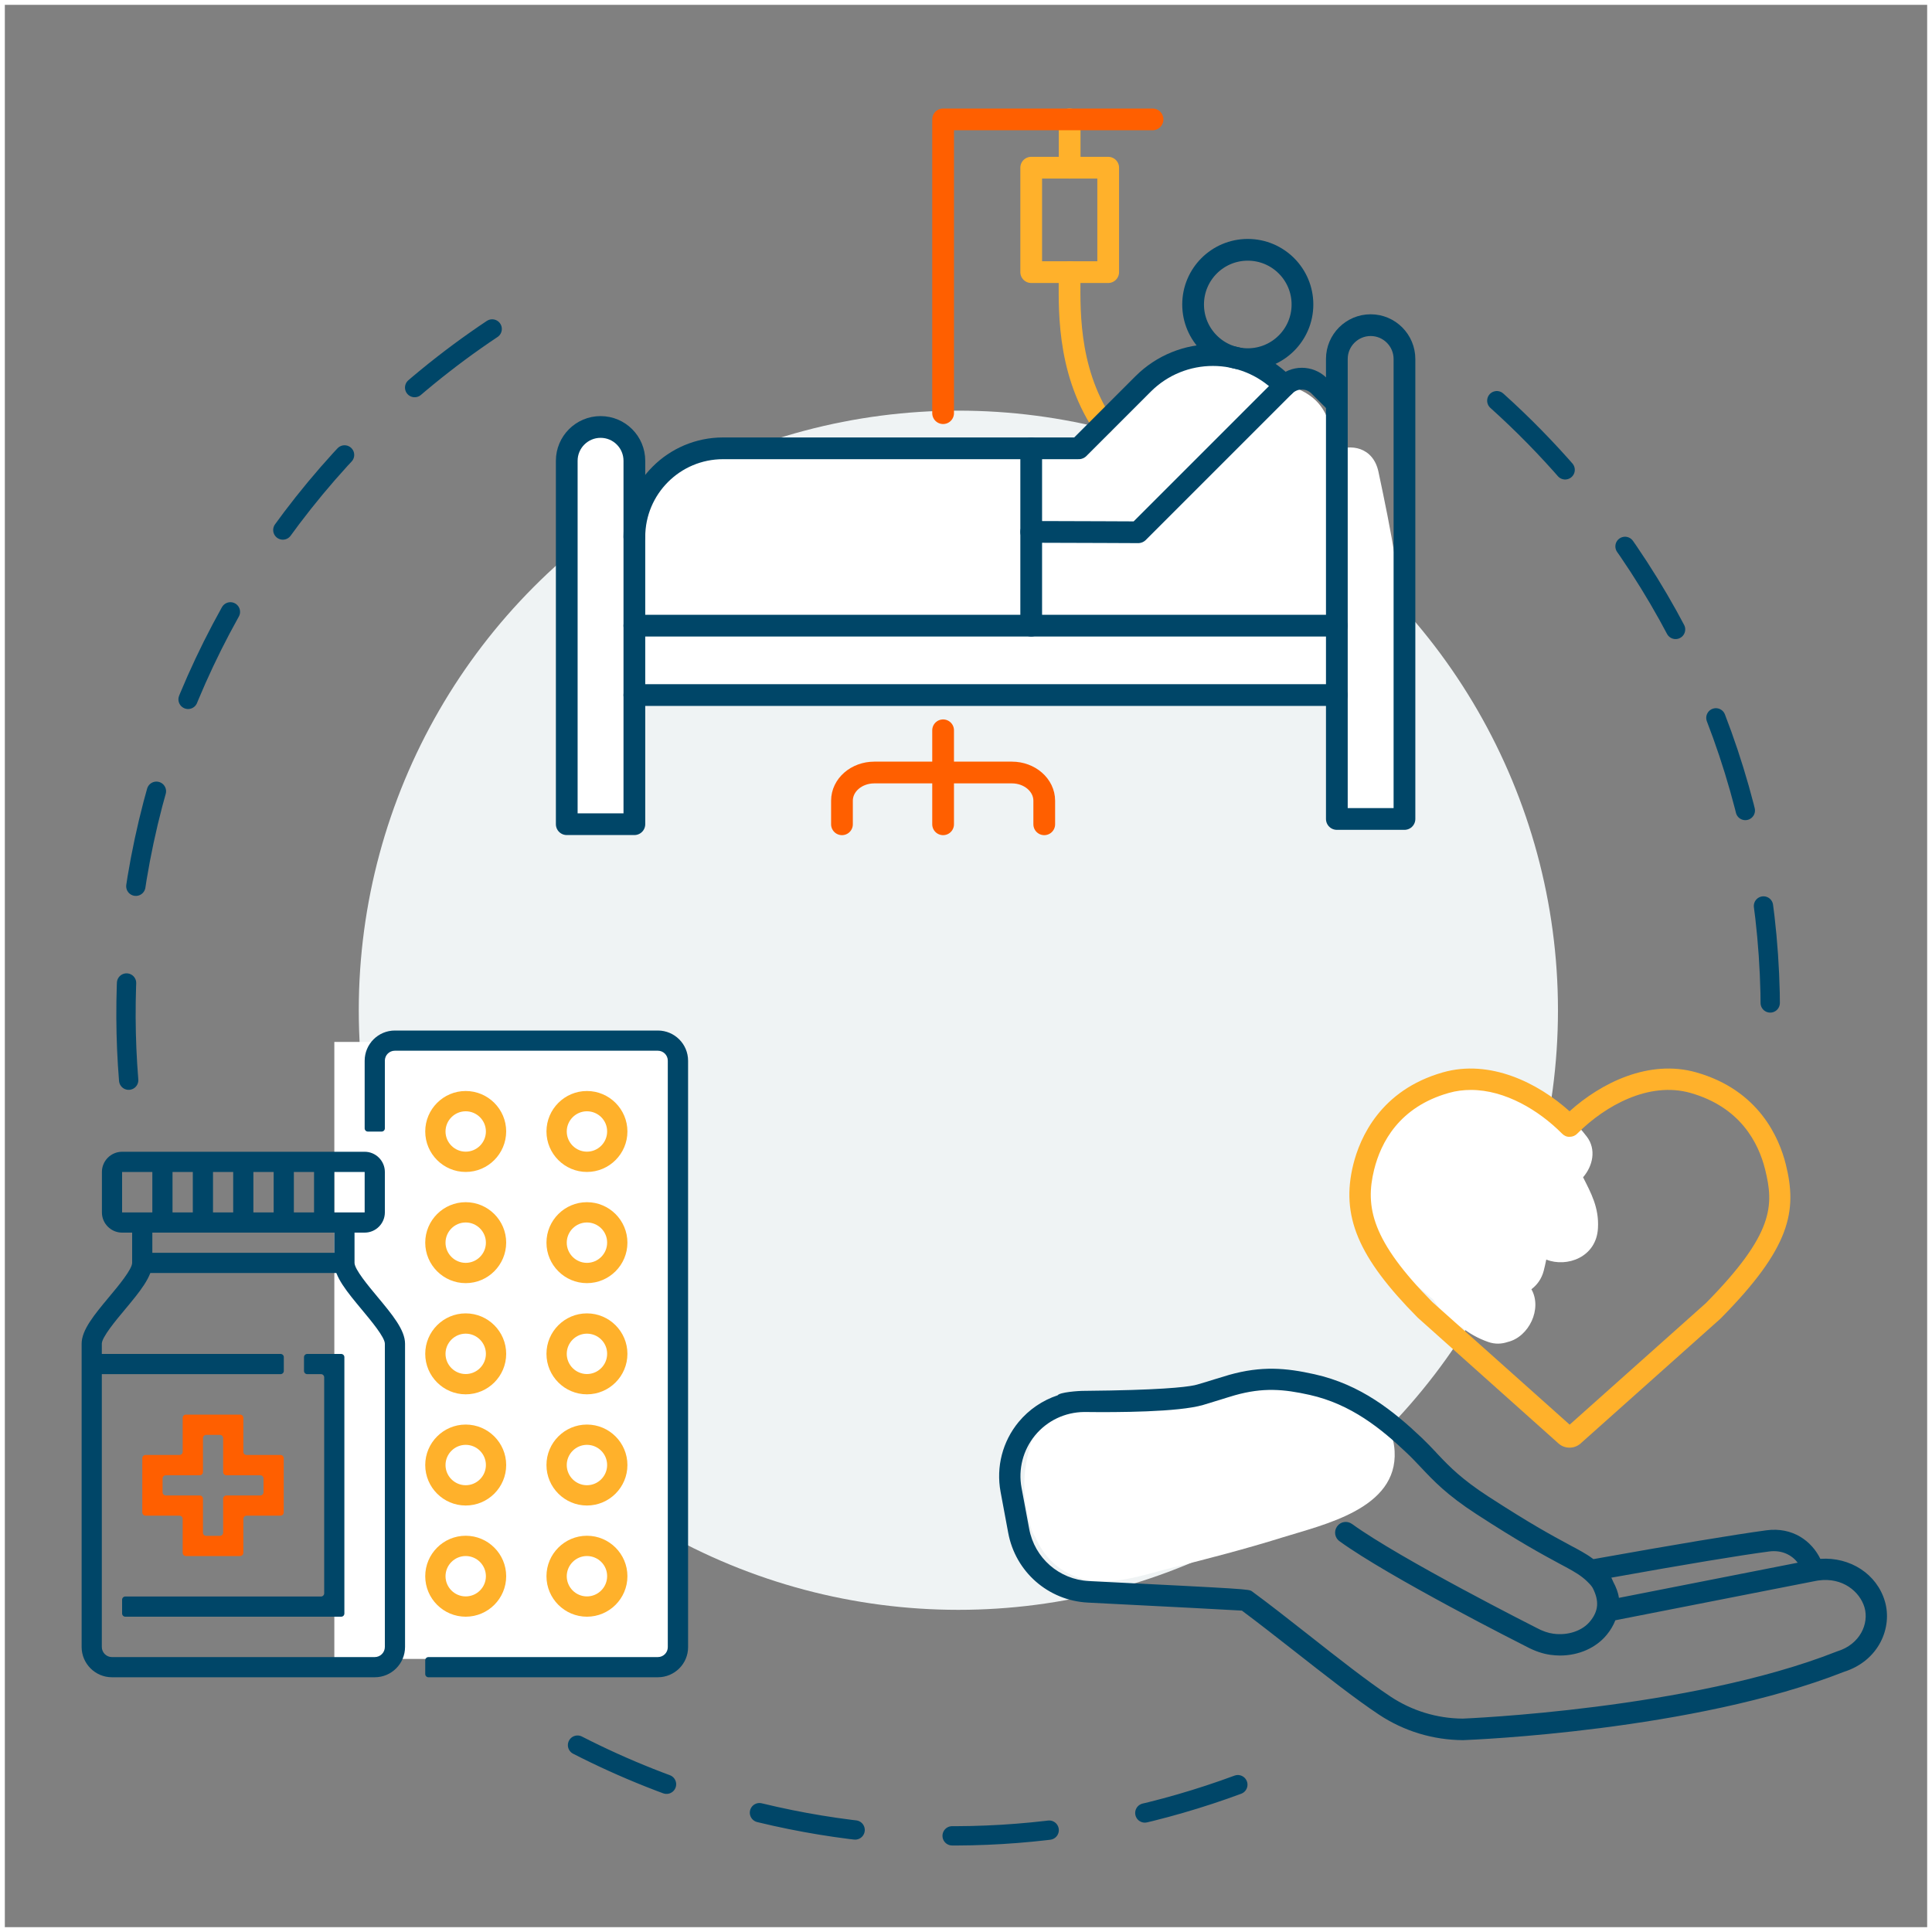 <?xml version="1.0" encoding="UTF-8"?> <svg xmlns="http://www.w3.org/2000/svg" xmlns:xlink="http://www.w3.org/1999/xlink" version="1.1" x="0px" y="0px" viewBox="0 0 200 200" style="enable-background:new 0 0 200 200;" xml:space="preserve"><rect x="0" y="0" width="200" height="200" fill="#808080" stroke="none"/> <style type="text/css"> .st0{fill:none;stroke:#DA6728;stroke-width:2.25;stroke-linecap:round;stroke-linejoin:round;} .st1{fill:none;stroke:#EE9C33;stroke-width:2.25;stroke-linecap:round;stroke-linejoin:round;} .st2{fill:none;stroke:#D96627;stroke-width:2.25;stroke-linecap:round;stroke-linejoin:round;} .st3{fill:none;stroke:#ED9B32;stroke-width:2.25;stroke-linecap:round;stroke-linejoin:round;} .st4{fill:none;stroke:#1F5B9C;stroke-width:2.5;stroke-linecap:round;stroke-linejoin:round;stroke-miterlimit:10;} .st5{fill:none;stroke:#FFFFFF;stroke-miterlimit:10;} .st6{fill-rule:evenodd;clip-rule:evenodd;fill:none;stroke:#D96627;stroke-width:2.5;stroke-linecap:round;stroke-linejoin:round;stroke-miterlimit:10;} .st7{fill:#FFFFFF;stroke:#1F5B9C;stroke-width:2.5;stroke-linecap:round;stroke-linejoin:round;stroke-miterlimit:10;} .st8{fill:none;stroke:#1F5B9C;stroke-width:2;stroke-linecap:round;stroke-linejoin:round;stroke-miterlimit:10;stroke-dasharray:10.068;} .st9{fill:#FFFFFF;} .st10{fill:#EFF3F4;} .st11{fill:none;stroke:#ED9B32;stroke-width:2.25;stroke-linecap:round;stroke-linejoin:round;stroke-miterlimit:10;} .st12{fill:none;stroke:#ED9B32;stroke-width:27.59;} .st13{fill:none;stroke:#1F5B9C;stroke-width:27.59;} .st14{fill:none;stroke:#D96627;stroke-width:27.59;} .st15{fill:none;stroke:#D96627;stroke-width:27.59;stroke-linecap:round;stroke-linejoin:round;} .st16{fill:none;stroke:#1F5B9C;stroke-width:2;stroke-linecap:round;stroke-linejoin:round;stroke-miterlimit:10;} .st17{fill:#FFFFFF;stroke:#1F5B9C;stroke-width:2;stroke-linecap:round;stroke-linejoin:round;stroke-miterlimit:10;} .st18{fill:none;stroke:#1F5B9C;stroke-width:2.203;stroke-miterlimit:10;} .st19{fill:none;stroke:#1F5B9C;stroke-width:2.993;stroke-miterlimit:10;} .st20{fill:none;stroke:#1F5B9C;stroke-width:4.854;stroke-miterlimit:10;} .st21{fill:none;stroke:#1F5B9C;stroke-width:1.087;stroke-linecap:round;stroke-linejoin:round;stroke-miterlimit:10;} .st22{clip-path:url(#SVGID_00000154385711570887171190000016279605690403451816_);fill:none;stroke:#1F5B9C;stroke-width:1.086;stroke-linecap:round;stroke-linejoin:round;stroke-miterlimit:10;} .st23{fill:none;stroke:#1F5B9C;stroke-width:1.086;stroke-linecap:round;stroke-linejoin:round;stroke-miterlimit:10;} .st24{fill:none;stroke:#D96627;stroke-width:2.408;stroke-linecap:round;stroke-linejoin:round;stroke-miterlimit:10;} .st25{fill:#ED9B32;} .st26{fill:none;stroke:#D96627;stroke-width:2.25;stroke-linecap:round;stroke-linejoin:round;stroke-miterlimit:10;} .st27{fill:none;stroke:#D96627;stroke-width:2.285;stroke-linecap:round;stroke-linejoin:round;stroke-miterlimit:10;} .st28{fill:none;stroke:#ED9B32;stroke-width:2;stroke-linecap:round;stroke-linejoin:round;stroke-miterlimit:10;} .st29{fill:#FFFFFF;stroke:#D96627;stroke-width:2;stroke-linecap:round;stroke-linejoin:round;stroke-miterlimit:10;} .st30{fill:none;stroke:#D96627;stroke-width:2;stroke-linecap:round;stroke-linejoin:round;stroke-miterlimit:10;} .st31{fill:#FFFFFF;stroke:#ED9B32;stroke-width:2;stroke-linecap:round;stroke-linejoin:round;stroke-miterlimit:10;} .st32{fill:none;stroke:#1F5B9C;stroke-width:2;stroke-linecap:round;stroke-miterlimit:10;} .st33{fill:#FFFFFF;stroke:#1F5B9C;stroke-width:2.25;stroke-linecap:round;stroke-linejoin:round;stroke-miterlimit:10;} .st34{fill:none;stroke:#1F5B9C;stroke-width:2.25;stroke-linecap:round;stroke-linejoin:round;stroke-miterlimit:10;} .st35{fill:none;stroke:#ED9B32;stroke-width:2.5;stroke-linecap:round;stroke-linejoin:round;stroke-miterlimit:10;} .st36{fill:none;stroke:#D96627;stroke-width:2.5;stroke-linecap:round;stroke-linejoin:round;stroke-miterlimit:10;} .st37{fill:#1F5B9C;} .st38{fill:none;stroke:#004668;stroke-width:2.25;stroke-linecap:round;stroke-linejoin:round;stroke-miterlimit:10;} .st39{fill:none;stroke:#FFB12B;stroke-width:2.25;stroke-linecap:round;stroke-linejoin:round;stroke-miterlimit:10;} .st40{fill:none;stroke:#FF5F00;stroke-width:2.25;stroke-linecap:round;stroke-linejoin:round;stroke-miterlimit:10;} .st41{fill:#FFFFFF;stroke:#ED9B32;stroke-width:2.25;stroke-linecap:round;stroke-linejoin:round;stroke-miterlimit:10;} .st42{fill:#FFFFFF;stroke:#D96627;stroke-width:2.25;stroke-linecap:round;stroke-linejoin:round;stroke-miterlimit:10;} .st43{fill:none;stroke:#004668;stroke-width:2;stroke-linecap:round;stroke-linejoin:round;stroke-miterlimit:10;stroke-dasharray:10.068;} .st44{fill:#004668;} .st45{fill:#FFB12B;} .st46{fill:#FF5F00;} .st47{fill:none;stroke:#1F5B9C;stroke-width:2.057;stroke-linecap:round;stroke-linejoin:round;stroke-miterlimit:10;} .st48{fill:#D96627;} .st49{fill:#FFFFFF;stroke:#004668;stroke-width:2.25;stroke-linecap:round;stroke-linejoin:round;stroke-miterlimit:10;} .st50{fill:none;stroke:#1F5B9C;stroke-width:2.365;stroke-linecap:round;stroke-linejoin:round;stroke-miterlimit:10;} .st51{fill:none;stroke:#D96627;stroke-width:2.365;stroke-linecap:round;stroke-linejoin:round;stroke-miterlimit:10;} .st52{fill:none;stroke:#ED9B32;stroke-width:2.365;stroke-linecap:round;stroke-linejoin:round;stroke-miterlimit:10;} .st53{fill:none;stroke:#FF5F00;stroke-width:2.51;stroke-linecap:round;stroke-linejoin:round;stroke-miterlimit:10;} .st54{fill:none;stroke:#004668;stroke-width:2.51;stroke-linecap:round;stroke-linejoin:round;stroke-miterlimit:10;} .st55{fill:none;stroke:#FFB12B;stroke-width:2.51;stroke-linecap:round;stroke-linejoin:round;stroke-miterlimit:10;} .st56{fill:none;stroke:#011520;stroke-width:2;stroke-linecap:round;stroke-linejoin:round;stroke-miterlimit:10;} .st57{fill:none;stroke:#011520;stroke-width:2;stroke-linejoin:round;stroke-miterlimit:10;} .st58{fill:none;stroke:#1F5B9C;stroke-width:2.963;stroke-linecap:round;stroke-linejoin:round;stroke-miterlimit:10;} .st59{fill:none;stroke:#1F5B9C;stroke-width:2.25;stroke-miterlimit:10;} .st60{fill:none;stroke:#1F5B9C;stroke-width:2.221;stroke-miterlimit:10;} .st61{fill:#FFFFFF;stroke:#1F5B9C;stroke-width:2.221;stroke-miterlimit:10;} .st62{fill:none;stroke:#D96627;stroke-width:2.51;stroke-linecap:round;stroke-linejoin:round;stroke-miterlimit:10;} .st63{fill:none;stroke:#ED9B32;stroke-width:2.51;stroke-linecap:round;stroke-linejoin:round;stroke-miterlimit:10;} .st64{fill:#FFFFFF;stroke:#D96627;stroke-width:2.963;stroke-linecap:round;stroke-linejoin:round;stroke-miterlimit:10;} .st65{fill:#FFFFFF;stroke:#ED9B32;stroke-width:2.963;stroke-linecap:round;stroke-linejoin:round;stroke-miterlimit:10;} .st66{fill:none;stroke:#1F5B9C;stroke-width:2.212;stroke-linecap:round;stroke-linejoin:round;stroke-miterlimit:10;} .st67{fill:none;stroke:#ED9B32;stroke-width:1.694;stroke-linecap:round;stroke-linejoin:round;stroke-miterlimit:10;} .st68{fill:#FFFFFF;stroke:#D96627;stroke-width:2.25;stroke-miterlimit:10;} .st69{fill:none;stroke:#ED9B32;stroke-width:2.25;stroke-linecap:round;stroke-miterlimit:10;} .st70{clip-path:url(#SVGID_00000083052342622508843040000007730855303571909265_);} .st71{fill:#FFFFFF;stroke:#1F5B9C;stroke-width:2.25;stroke-miterlimit:10;} .st72{fill:none;stroke:#FFFFFF;stroke-width:0.882;stroke-miterlimit:10;} .st73{fill:none;stroke:#004668;stroke-width:2.5;stroke-linecap:round;stroke-linejoin:round;stroke-miterlimit:10;} .st74{fill:none;stroke:#FF5F00;stroke-width:2.837;stroke-linecap:round;stroke-linejoin:round;stroke-miterlimit:10;} .st75{fill:none;stroke:#FF5F00;stroke-width:2.5;stroke-linecap:round;stroke-linejoin:round;stroke-miterlimit:10;} .st76{fill:none;stroke:#FFB12B;stroke-width:2.5;stroke-linecap:round;stroke-linejoin:round;stroke-miterlimit:10;} .st77{fill:none;stroke:#FF5F00;stroke-width:2.751;stroke-linecap:round;stroke-linejoin:round;stroke-miterlimit:10;} .st78{fill:none;stroke:#1F5B9C;stroke-width:2.51;stroke-linecap:round;stroke-linejoin:round;stroke-miterlimit:10;} .st79{fill:none;stroke:#1F5B9C;stroke-width:2.382;stroke-linecap:round;stroke-linejoin:round;stroke-miterlimit:10;} .st80{fill-rule:evenodd;clip-rule:evenodd;fill:none;} .st81{clip-path:url(#SVGID_00000046298354853437245570000007516241290942462623_);fill:#D96627;} .st82{fill:none;stroke:#FFFFFF;stroke-width:1.175;stroke-miterlimit:10;} .st83{fill:none;stroke:#1F5B9C;stroke-width:2.766;stroke-miterlimit:10;} .st84{fill:none;stroke:#ED9B32;stroke-width:2.766;stroke-linecap:round;stroke-linejoin:round;stroke-miterlimit:10;} .st85{fill:none;stroke:#EE9C33;stroke-width:2;stroke-linecap:round;stroke-linejoin:round;stroke-miterlimit:10;} .st86{fill:none;stroke:#1F5C9D;stroke-width:2;stroke-linecap:round;stroke-linejoin:round;stroke-miterlimit:10;} .st87{fill:none;stroke:#DA6728;stroke-width:2;stroke-linecap:round;stroke-linejoin:round;stroke-miterlimit:10;} .st88{fill:none;stroke:#1F5B9C;stroke-width:2.25;} .st89{fill:none;stroke:#ED9B32;stroke-width:2.25;stroke-linecap:square;stroke-linejoin:round;} .st90{fill-rule:evenodd;clip-rule:evenodd;fill:none;stroke:#D96627;stroke-width:2.25;stroke-linecap:round;stroke-linejoin:round;stroke-miterlimit:10;} .st91{fill:none;stroke:#1F5B9C;stroke-width:2.25;stroke-linecap:round;stroke-linejoin:round;} .st92{fill:#EE9C33;} .st93{fill:#DA6728;} .st94{fill-rule:evenodd;clip-rule:evenodd;fill:none;stroke:#D96627;stroke-width:2;stroke-linecap:round;stroke-linejoin:round;stroke-miterlimit:10;} .st95{fill:none;stroke:#D96627;stroke-width:2.135;stroke-linecap:round;stroke-linejoin:round;stroke-miterlimit:10;} </style> <g id="_x3C_Layer_x3E_"> <circle class="st10" cx="99.21" cy="104.58" r="62.07"></circle> <path class="st9" d="M145.52,81.68c-0.71-5.63,0.05-11.24-0.28-16.89c-0.05-0.9-0.14-1.79-0.23-2.69c0.15-0.53,0.18-1.13,0.01-1.8 c-0.2-0.79-0.38-1.58-0.57-2.37c-0.49-3.05-1.11-6.07-1.75-9.08c-0.54-2.56-2.88-3-4.66-2.11c-0.01-0.25-0.02-0.5-0.04-0.75 c-0.38-4.65-2.83-5.85-6.72-6.59c-0.15-0.13-0.39-0.32-0.76-0.58c-0.74-0.51-1.43-0.99-2.3-1.29c-1.86-0.63-3.78-0.35-5.6,0.28 c-4.56,1.58-7.48,5.71-11.52,8.13c-0.26,0.15-0.47,0.33-0.67,0.51c-7.82,0.17-15.71-1.32-23.39,0.24 c-5.3,0.2-14.13-1.37-17.94,3.05c-2.86,3.32-3.79,7.81-3.4,12.09c-1.99,1.41-1.87,4.36-0.01,5.69v4.4h72.6 c-0.08,3.24-0.17,6.47,0.24,9.73C139.07,86.09,146.08,86.15,145.52,81.68z"></path> <g> <path class="st43" d="M13.32,111.82c-0.35-4.28-0.37-8.65-0.06-13.06c1.52-21.13,10.8-40.82,26.12-55.44 c4.14-3.95,8.62-7.44,13.38-10.44"></path> <path class="st43" d="M154.95,41.48c2.66,2.39,5.18,4.96,7.55,7.7c13.95,16.11,21.23,36.41,20.74,57.57"></path> </g> <g> <path class="st43" d="M128.14,184.75c-15.77,5.84-32.94,6.91-49.43,2.92c-2.85-0.69-5.71-1.54-8.49-2.52 c-5.28-1.87-10.25-4.21-14.9-6.95"></path> </g> <g> <path class="st9" d="M136.35,144.25c-0.59-0.9-1.58-1.5-2.91-1.34c-4.83,0.56-9.6,1.34-14.34,2.35c-2.32-0.01-4.64,0.01-6.97,0.1 c-0.95,0.04-1.74,0.41-2.33,0.96c-0.18,0.12-0.35,0.24-0.51,0.37c-1.07,0.29-2.03,1.07-2.48,2.44c-1,3.07-1.02,5.81-0.12,8.92 c0.12,0.43,0.3,0.78,0.5,1.1c0.84,1.91,2.28,3.46,4.53,4.19c3.11,1,6.57-0.29,9.6-1.05c3.82-0.96,7.64-1.95,11.39-3.12 c4.31-1.35,11.99-2.97,11.66-8.95C144.13,146,140.3,144.66,136.35,144.25z"></path> <path class="st9" d="M163.88,121.87c1.01-1.17,1.39-2.88,0.39-4.2c-4.29-5.69-15.18-9.87-20.07-2.34c-1.89,2.9-3.6,8.5-2.39,11.91 c0.37,1.05,1.05,1.91,1.82,2.68c0.18,0.5,0.49,0.99,0.99,1.42c1.24,1.05,2.48,2.11,3.72,3.16c0.52,0.74,1.01,1.46,1.39,1.79 c0.51,0.45,1.05,0.81,1.62,1.14c0.75,0.6,1.63,1.11,2.71,1.49c0.71,0.25,1.4,0.21,2.02,0c2.19-0.52,3.6-3.44,2.45-5.46 c0.59-0.44,1.05-1.07,1.27-1.89c0.1-0.39,0.19-0.79,0.27-1.18c2.13,0.85,5.2-0.24,5.35-3.26 C165.54,125,164.69,123.48,163.88,121.87z"></path> <g> <path class="st44" d="M195.12,165.76c-0.83-2.82-3.59-4.6-6.68-4.39c-0.88-1.81-2.84-3.33-5.61-2.95 c-3.32,0.45-9.34,1.45-17.88,2.98c-0.1-0.08-0.21-0.15-0.31-0.22c-0.05-0.03-0.1-0.07-0.14-0.1c-0.05-0.03-0.1-0.06-0.14-0.09 c-0.39-0.25-0.79-0.47-1.21-0.7l-0.36-0.19l-0.24-0.13c-2.02-1.09-4.11-2.22-8.49-5.06c-2.71-1.76-3.99-3.06-5.17-4.31 c-0.06-0.07-0.13-0.13-0.19-0.2c-0.01-0.02-0.03-0.03-0.04-0.05c-0.45-0.48-0.92-0.97-1.45-1.48c-2.95-2.8-6.33-5.54-11.14-6.61 c-2.96-0.66-5.47-0.88-8.84,0.07c-0.52,0.15-1.01,0.3-1.55,0.47c-0.5,0.16-1.06,0.33-1.75,0.53c-0.08,0.02-0.19,0.05-0.28,0.07 c-1.01,0.21-3.76,0.51-11.31,0.58c-0.75-0.01-2.65,0.15-2.85,0.46c-1.56,0.52-2.96,1.46-4.04,2.76 c-1.67,2.02-2.35,4.66-1.87,7.24l0.79,4.24c0.75,4.04,4.14,7.01,8.25,7.22c8.95,0.45,14.65,0.75,15.94,0.83 c1.67,1.24,3.54,2.71,5.51,4.25c3.06,2.4,6.23,4.89,8.67,6.51c2.58,1.71,5.58,2.63,8.72,2.65c0.97-0.04,23.87-0.95,39.42-7.07 C194.54,171.91,195.92,168.45,195.12,165.76z M183.13,160.61c1.34-0.18,2.36,0.37,2.97,1.16l-18.51,3.64 c-0.08-0.57-0.3-1.12-0.58-1.64c-0.05-0.12-0.1-0.24-0.16-0.36c-0.01-0.03-0.03-0.06-0.05-0.09 C174.55,161.93,180.03,161.02,183.13,160.61z M190.18,170.95c-0.03,0.01-0.06,0.02-0.08,0.03c-15.19,5.99-38.49,6.92-38.68,6.93 c-2.67-0.02-5.25-0.81-7.47-2.28c-2.37-1.57-5.5-4.03-8.52-6.41c-2.09-1.64-4.06-3.19-5.82-4.48c-0.33-0.24-0.33-0.24-16.89-1.07 c-3.08-0.16-5.62-2.38-6.18-5.41c0,0,0,0,0,0l-0.79-4.24c-0.36-1.93,0.15-3.91,1.4-5.43c1.25-1.52,3.1-2.4,5.07-2.42 c0.04,0,0.08,0,0.12,0c3.26,0.04,9.64,0.02,12.21-0.73c0.71-0.21,1.28-0.39,1.8-0.55c0.52-0.16,0.98-0.31,1.47-0.45 c2.94-0.83,5.07-0.64,7.76-0.04c4.28,0.96,7.39,3.48,10.1,6.06c0.51,0.48,0.94,0.95,1.41,1.44c1.32,1.4,2.68,2.85,5.76,4.85 c4.46,2.89,6.68,4.09,8.64,5.15l0.6,0.32c0.98,0.53,1.59,0.9,2.17,1.45c0.11,0.1,0.2,0.19,0.27,0.27 c0.23,0.24,0.31,0.39,0.35,0.45c0.68,1.34,0.6,2.37-0.26,3.43c-0.8,1-2.3,1.51-3.82,1.3c-0.54-0.07-1.12-0.27-1.73-0.6 c-0.14-0.07-14.07-7.11-19.11-10.76c-0.5-0.36-1.19-0.25-1.54,0.25c-0.36,0.49-0.25,1.19,0.25,1.54 c5.18,3.75,18.83,10.65,19.39,10.93c0.83,0.44,1.65,0.72,2.45,0.83c0.33,0.04,0.66,0.07,0.98,0.07c1.94,0,3.74-0.79,4.86-2.17 c0.39-0.48,0.67-0.97,0.87-1.48l20.73-4.07c0,0,0,0,0,0l0.28-0.05c0.01,0,0.01,0,0.02,0c2.48-0.35,4.27,1.14,4.76,2.78 C193.5,168.06,192.57,170.22,190.18,170.95z"></path> <path class="st45" d="M184.87,120.55c-0.69-2.78-2.8-7.7-9.28-9.54c-4.87-1.38-9.83,1.07-13.11,4.03 c-3.28-2.96-8.25-5.41-13.11-4.03c-6.47,1.84-8.59,6.77-9.28,9.54c-1.31,5.31,0.48,9.6,6.67,15.85l14.58,13.03 c0.32,0.29,0.73,0.43,1.14,0.43c0.41,0,0.81-0.14,1.14-0.43l14.48-12.92C185.35,129.18,186.07,125.38,184.87,120.55z M176.58,134.91l-14.09,12.57l-14.2-12.68c-6.31-6.38-6.99-9.87-6.04-13.72c0.7-2.82,2.6-6.49,7.73-7.94 c0.76-0.22,1.53-0.31,2.29-0.31c3.57,0,7.05,2.14,9.36,4.45l0.08,0.08c0.21,0.21,0.48,0.34,0.79,0.32c0.3,0,0.58-0.12,0.79-0.34 l0.06-0.06c2.81-2.8,7.34-5.36,11.65-4.14c5.13,1.46,7.03,5.12,7.73,7.94C183.63,124.75,183.69,127.71,176.58,134.91z"></path> </g> </g> <rect x="34.61" y="107.86" class="st9" width="35.12" height="63.87"></rect> <g> <g> <g> <path class="st44" d="M38.79,173.63h-27.2c-1.73,0-3.14-1.41-3.14-3.14v-31.39c0-1.43,1.32-3.01,2.86-4.86 c0.95-1.13,2.37-2.85,2.37-3.51v-4.19h2.09v4.19c0,1.43-1.32,3.01-2.86,4.86c-0.95,1.13-2.37,2.85-2.37,3.51v31.39 c0,0.58,0.47,1.05,1.05,1.05h27.2c0.58,0,1.05-0.47,1.05-1.05v-31.39c0-0.67-1.43-2.38-2.37-3.51 c-1.53-1.84-2.86-3.43-2.86-4.86v-4.19h2.09v4.19c0,0.67,1.43,2.38,2.37,3.51c1.53,1.84,2.86,3.43,2.86,4.86v31.39 C41.93,172.23,40.52,173.63,38.79,173.63z"></path> </g> <g> <path class="st44" d="M37.75,127.6H12.64c-1.15,0-2.09-0.94-2.09-2.09v-4.19c0-1.15,0.94-2.09,2.09-2.09h25.11 c1.15,0,2.09,0.94,2.09,2.09v4.19C39.84,126.66,38.9,127.6,37.75,127.6z M12.64,121.32v4.19h25.11l0-4.19H12.64z"></path> </g> <g> <rect x="14.73" y="129.69" class="st44" width="20.93" height="2.09"></rect> </g> <g> <rect x="15.77" y="120.27" class="st44" width="2.09" height="6.28"></rect> </g> <g> <rect x="19.96" y="120.27" class="st44" width="2.09" height="6.28"></rect> </g> <g> <rect x="28.33" y="120.27" class="st44" width="2.09" height="6.28"></rect> </g> <g> <rect x="24.14" y="120.27" class="st44" width="2.09" height="6.28"></rect> </g> <g> <rect x="32.51" y="120.27" class="st44" width="2.09" height="6.28"></rect> </g> <g> <path class="st46" d="M24.86,161.08h-5.62c-0.18,0-0.33-0.15-0.33-0.33v-3.52c0-0.18-0.15-0.33-0.33-0.33h-3.52 c-0.18,0-0.33-0.15-0.33-0.33v-5.62c0-0.18,0.15-0.33,0.33-0.33h3.52c0.18,0,0.33-0.15,0.33-0.33v-3.52 c0-0.18,0.15-0.33,0.33-0.33h5.62c0.18,0,0.33,0.15,0.33,0.33v3.52c0,0.18,0.15,0.33,0.33,0.33h3.52c0.18,0,0.33,0.15,0.33,0.33 v5.62c0,0.18-0.15,0.33-0.33,0.33h-3.52c-0.18,0-0.33,0.15-0.33,0.33v3.52C25.19,160.93,25.04,161.08,24.86,161.08z M21.34,158.99h1.43c0.18,0,0.33-0.15,0.33-0.33v-3.52c0-0.18,0.15-0.33,0.33-0.33h3.52c0.18,0,0.33-0.15,0.33-0.33v-1.43 c0-0.18-0.15-0.33-0.33-0.33h-3.52c-0.18,0-0.33-0.15-0.33-0.33v-3.52c0-0.18-0.15-0.33-0.33-0.33h-1.43 c-0.18,0-0.33,0.15-0.33,0.33v3.52c0,0.18-0.15,0.33-0.33,0.33h-3.52c-0.18,0-0.33,0.15-0.33,0.33v1.43 c0,0.18,0.15,0.33,0.33,0.33h3.52c0.18,0,0.33,0.15,0.33,0.33v3.52C21.01,158.84,21.15,158.99,21.34,158.99z"></path> </g> <g> <path class="st44" d="M35.32,167.36H12.97c-0.18,0-0.33-0.15-0.33-0.33v-1.43c0-0.18,0.15-0.33,0.33-0.33h20.26 c0.18,0,0.33-0.15,0.33-0.33v-22.36c0-0.18-0.15-0.33-0.33-0.33H31.8c-0.18,0-0.33-0.15-0.33-0.33v-1.43 c0-0.18,0.15-0.33,0.33-0.33h3.52c0.18,0,0.33,0.15,0.33,0.33v26.54C35.65,167.21,35.51,167.36,35.32,167.36z"></path> </g> <g> <path class="st44" d="M29.05,142.25H9.83c-0.18,0-0.33-0.15-0.33-0.33v-1.43c0-0.18,0.15-0.33,0.33-0.33h19.22 c0.18,0,0.33,0.15,0.33,0.33v1.43C29.38,142.1,29.23,142.25,29.05,142.25z"></path> </g> </g> <g> <path class="st44" d="M68.1,173.63H44.35c-0.18,0-0.33-0.15-0.33-0.33v-1.43c0-0.18,0.15-0.33,0.33-0.33H68.1 c0.57,0,1.03-0.46,1.03-1.03V109.8c0-0.57-0.46-1.03-1.03-1.03H40.87c-0.57,0-1.03,0.46-1.03,1.03v7.01 c0,0.18-0.15,0.33-0.33,0.33h-1.43c-0.18,0-0.33-0.15-0.33-0.33v-7c0-1.73,1.4-3.13,3.13-3.13H68.1c1.73,0,3.13,1.4,3.13,3.13 v60.71C71.23,172.23,69.83,173.63,68.1,173.63z"></path> </g> <g> <path class="st45" d="M60.76,121.32c-2.31,0-4.19-1.88-4.19-4.19c0-2.31,1.88-4.19,4.19-4.19c2.31,0,4.19,1.88,4.19,4.19 C64.95,119.44,63.07,121.32,60.76,121.32z M60.76,115.04c-1.15,0-2.09,0.94-2.09,2.09c0,1.15,0.94,2.09,2.09,2.09 c1.15,0,2.09-0.94,2.09-2.09C62.86,115.98,61.92,115.04,60.76,115.04z"></path> </g> <g> <path class="st45" d="M60.76,132.83c-2.31,0-4.19-1.88-4.19-4.19c0-2.31,1.88-4.19,4.19-4.19c2.31,0,4.19,1.88,4.19,4.19 C64.95,130.95,63.07,132.83,60.76,132.83z M60.76,126.55c-1.15,0-2.09,0.94-2.09,2.09c0,1.15,0.94,2.09,2.09,2.09 c1.15,0,2.09-0.94,2.09-2.09C62.86,127.49,61.92,126.55,60.76,126.55z"></path> </g> <g> <path class="st45" d="M60.76,144.34c-2.31,0-4.19-1.88-4.19-4.19s1.88-4.19,4.19-4.19c2.31,0,4.19,1.88,4.19,4.19 S63.07,144.34,60.76,144.34z M60.76,138.06c-1.15,0-2.09,0.94-2.09,2.09c0,1.15,0.94,2.09,2.09,2.09c1.15,0,2.09-0.94,2.09-2.09 C62.86,139,61.92,138.06,60.76,138.06z"></path> </g> <g> <path class="st45" d="M60.76,155.85c-2.31,0-4.19-1.88-4.19-4.19s1.88-4.19,4.19-4.19c2.31,0,4.19,1.88,4.19,4.19 S63.07,155.85,60.76,155.85z M60.76,149.57c-1.15,0-2.09,0.94-2.09,2.09s0.94,2.09,2.09,2.09c1.15,0,2.09-0.94,2.09-2.09 S61.92,149.57,60.76,149.57z"></path> </g> <g> <path class="st45" d="M60.76,167.36c-2.31,0-4.19-1.88-4.19-4.19s1.88-4.19,4.19-4.19c2.31,0,4.19,1.88,4.19,4.19 S63.07,167.36,60.76,167.36z M60.76,161.08c-1.15,0-2.09,0.94-2.09,2.09c0,1.15,0.94,2.09,2.09,2.09c1.15,0,2.09-0.94,2.09-2.09 C62.86,162.02,61.92,161.08,60.76,161.08z"></path> </g> <g> <path class="st45" d="M48.21,121.32c-2.31,0-4.19-1.88-4.19-4.19c0-2.31,1.88-4.19,4.19-4.19c2.31,0,4.19,1.88,4.19,4.19 C52.39,119.44,50.52,121.32,48.21,121.32z M48.21,115.04c-1.15,0-2.09,0.94-2.09,2.09c0,1.15,0.94,2.09,2.09,2.09 c1.15,0,2.09-0.94,2.09-2.09C50.3,115.98,49.36,115.04,48.21,115.04z"></path> </g> <g> <path class="st45" d="M48.21,132.83c-2.31,0-4.19-1.88-4.19-4.19c0-2.31,1.88-4.19,4.19-4.19c2.31,0,4.19,1.88,4.19,4.19 C52.39,130.95,50.52,132.83,48.21,132.83z M48.21,126.55c-1.15,0-2.09,0.94-2.09,2.09c0,1.15,0.94,2.09,2.09,2.09 c1.15,0,2.09-0.94,2.09-2.09C50.3,127.49,49.36,126.55,48.21,126.55z"></path> </g> <g> <path class="st45" d="M48.21,144.34c-2.31,0-4.19-1.88-4.19-4.19s1.88-4.19,4.19-4.19c2.31,0,4.19,1.88,4.19,4.19 S50.52,144.34,48.21,144.34z M48.21,138.06c-1.15,0-2.09,0.94-2.09,2.09c0,1.15,0.94,2.09,2.09,2.09c1.15,0,2.09-0.94,2.09-2.09 C50.3,139,49.36,138.06,48.21,138.06z"></path> </g> <g> <path class="st45" d="M48.21,155.85c-2.31,0-4.19-1.88-4.19-4.19s1.88-4.19,4.19-4.19c2.31,0,4.19,1.88,4.19,4.19 S50.52,155.85,48.21,155.85z M48.21,149.57c-1.15,0-2.09,0.94-2.09,2.09s0.94,2.09,2.09,2.09c1.15,0,2.09-0.94,2.09-2.09 S49.36,149.57,48.21,149.57z"></path> </g> <g> <path class="st45" d="M48.21,167.36c-2.31,0-4.19-1.88-4.19-4.19s1.88-4.19,4.19-4.19c2.31,0,4.19,1.88,4.19,4.19 S50.52,167.36,48.21,167.36z M48.21,161.08c-1.15,0-2.09,0.94-2.09,2.09c0,1.15,0.94,2.09,2.09,2.09c1.15,0,2.09-0.94,2.09-2.09 C50.3,162.02,49.36,161.08,48.21,161.08z"></path> </g> </g> <rect class="st5" width="200" height="200"></rect> <path class="st49" d="M62.17,44.2L62.17,44.2c-1.93,0-3.5,1.57-3.5,3.5v37.62h7V47.7C65.67,45.77,64.11,44.2,62.17,44.2z"></path> <path class="st38" d="M141.89,33.66L141.89,33.66c-1.93,0-3.5,1.57-3.5,3.5v47.62h7V37.17C145.39,35.23,143.82,33.66,141.89,33.66z "></path> <line class="st38" x1="65.67" y1="71.95" x2="138.39" y2="71.95"></line> <line class="st38" x1="65.67" y1="64.77" x2="138.39" y2="64.77"></line> <rect x="106.75" y="17.36" class="st39" width="7.97" height="10.81"></rect> <line class="st39" x1="110.73" y1="12.36" x2="110.73" y2="17.36"></line> <line class="st38" x1="106.75" y1="46.41" x2="106.75" y2="64.77"></line> <path class="st38" d="M106.75,55.06c5.04,0.01,11.07,0.04,11.07,0.04l15.16-15.16c0.99-0.99,2.59-0.99,3.58,0l1.73,1.73"></path> <circle class="st38" cx="129.17" cy="31.52" r="5.66"></circle> <path class="st39" d="M110.73,28.17c0,3.3-0.39,9.92,3.44,15.73"></path> <path class="st40" d="M87.16,85.33v-2.44c0-1.62,1.5-2.92,3.35-2.92h14.24c1.85,0,3.35,1.31,3.35,2.92v2.44"></path> <line class="st40" x1="97.63" y1="75.6" x2="97.63" y2="85.33"></line> <polyline class="st40" points="97.63,42.77 97.63,12.36 119.31,12.36 "></polyline> <path class="st38" d="M65.67,55.59L65.67,55.59c0-5.07,4.11-9.18,9.18-9.18h36.82l6.66-6.66c3.99-3.99,10.47-3.99,14.46,0 l0.19,0.19"></path> </g> <g id="Layer_2"> </g> </svg> 